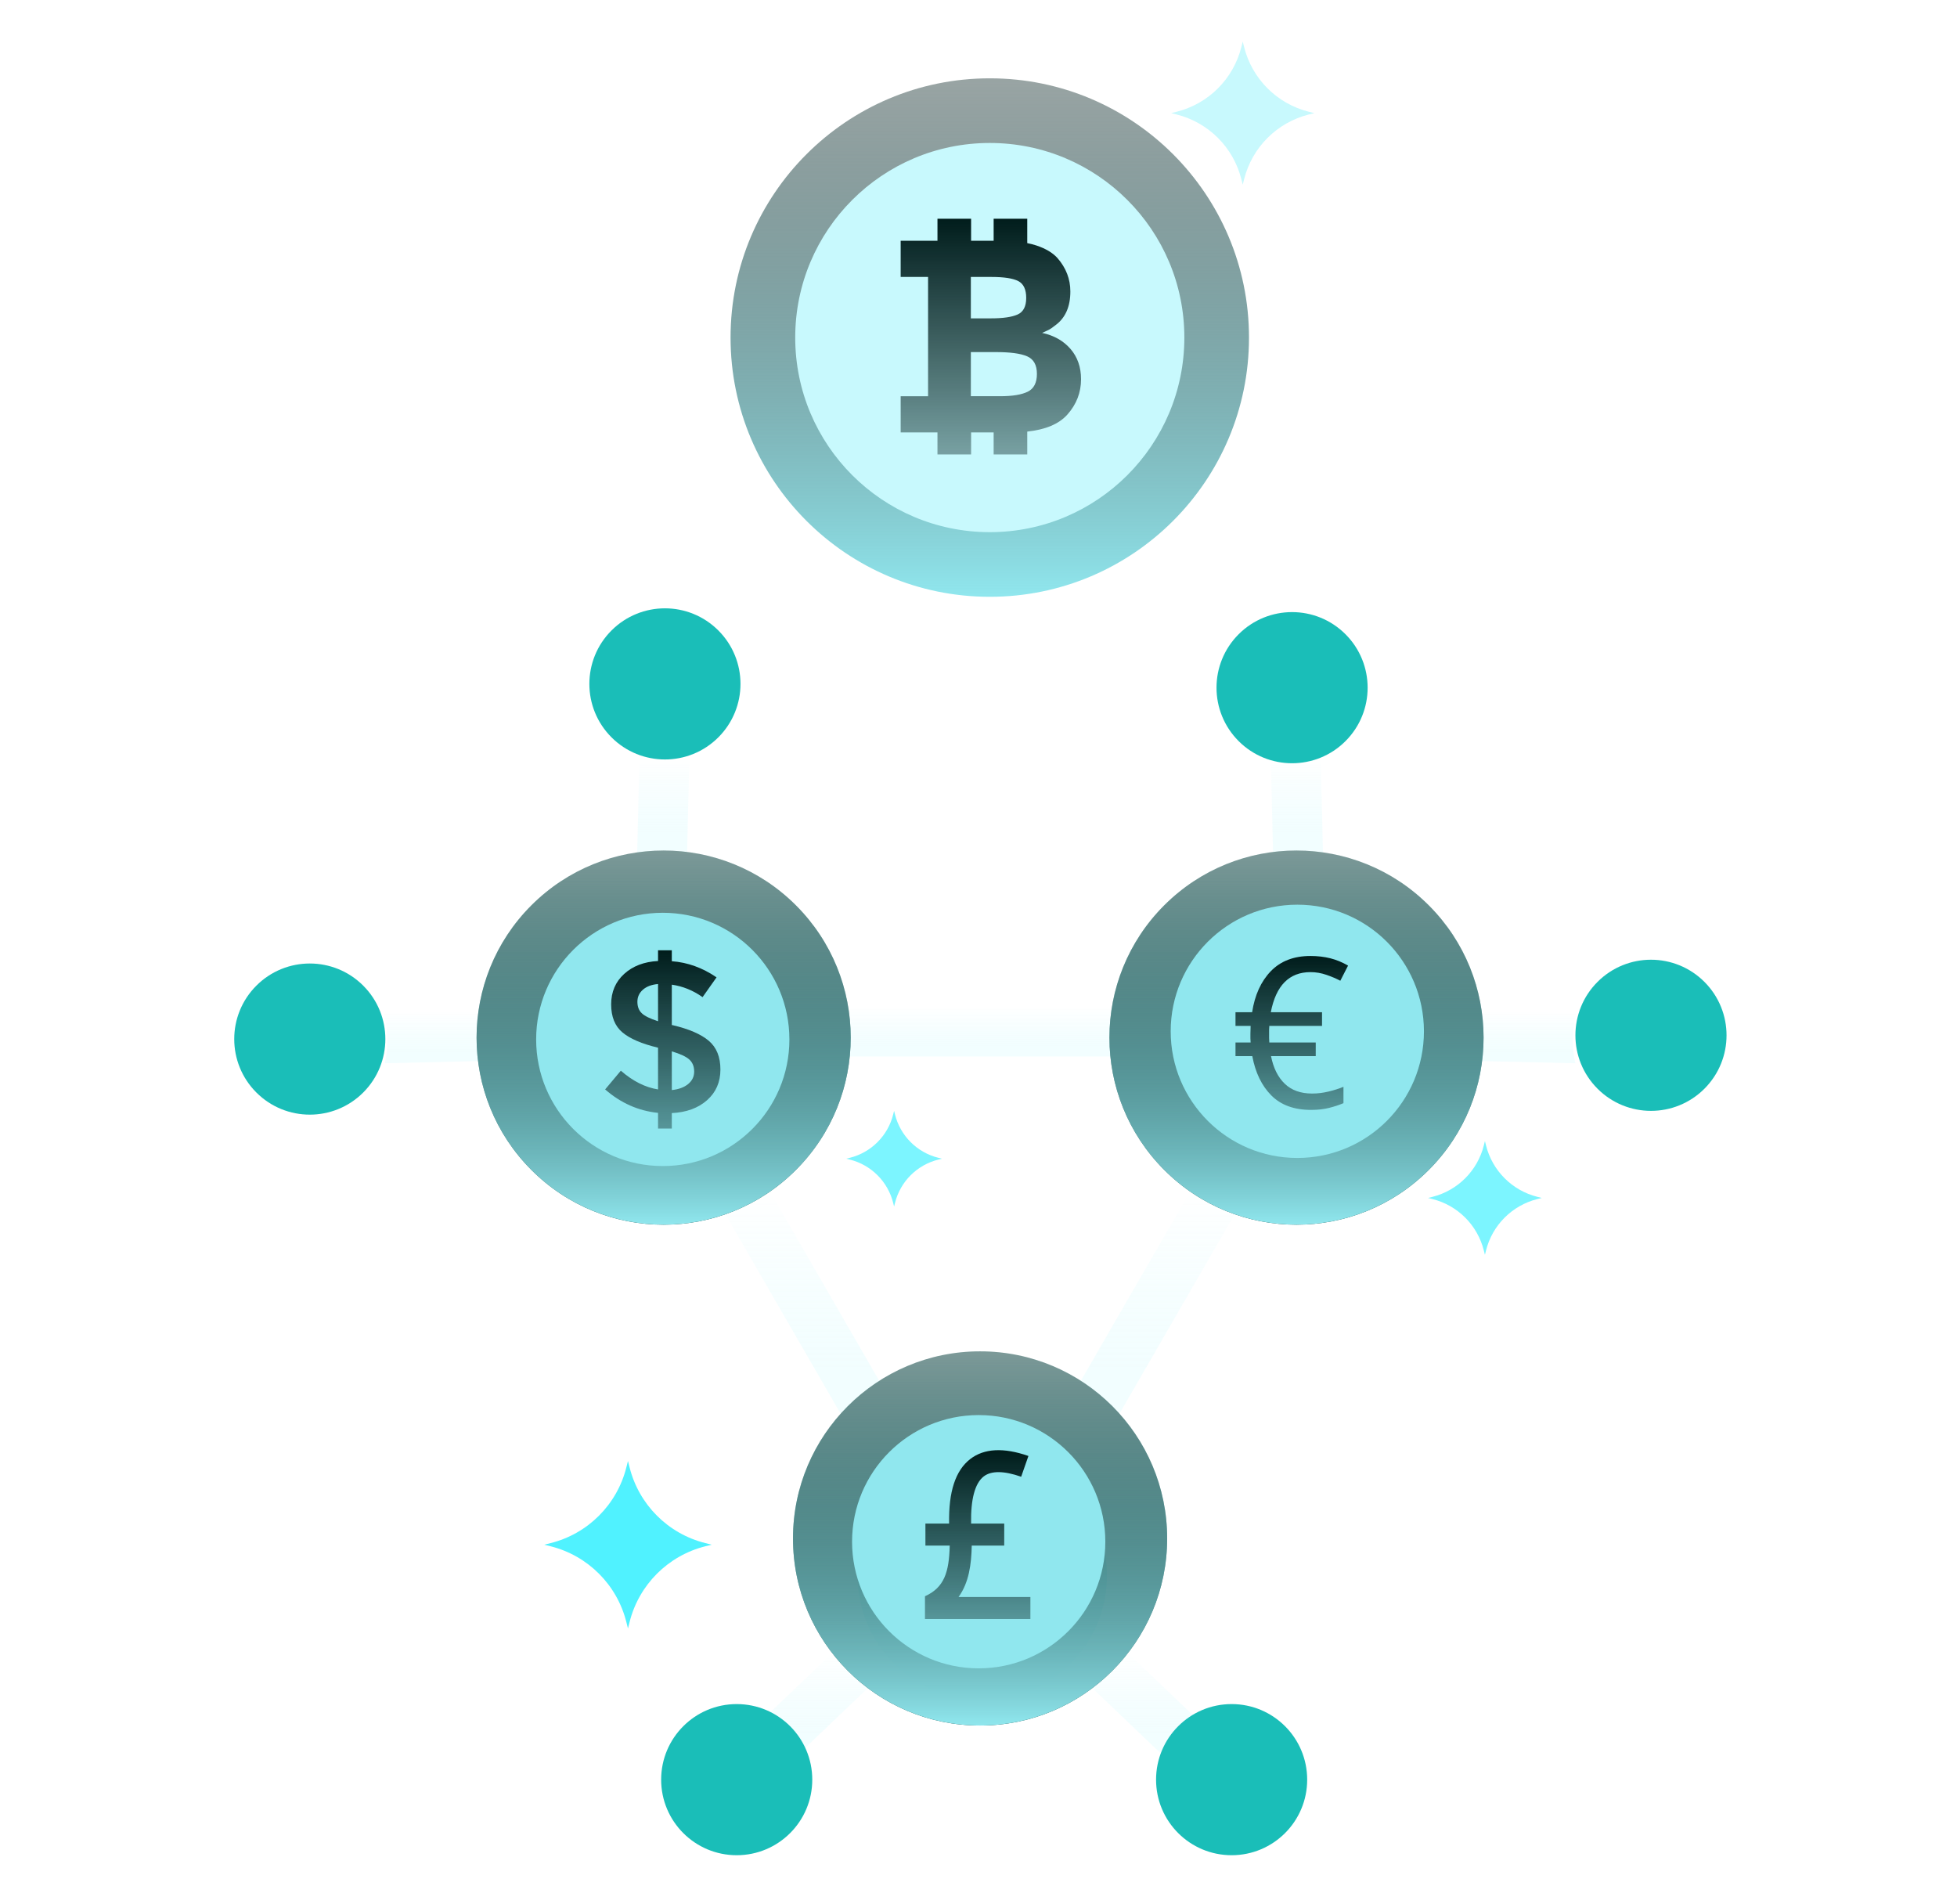 <svg width="518" height="504" viewBox="0 0 518 504" fill="none" xmlns="http://www.w3.org/2000/svg">
<g opacity="0.8" filter="url(#filter0_f_283_2783)">
<circle cx="261.5" cy="94.5" r="41.5" fill="#93E8EE"/>
</g>
<g opacity="0.8" filter="url(#filter1_f_283_2783)">
<circle cx="176" cy="275" r="33" fill="#93E8EE"/>
</g>
<g opacity="0.8" filter="url(#filter2_f_283_2783)">
<circle cx="344" cy="273" r="33" fill="#93E8EE"/>
</g>
<g opacity="0.8" filter="url(#filter3_f_283_2783)">
<circle cx="260" cy="417" r="33" fill="#93E8EE"/>
</g>
<path d="M248.352 306.416C242.715 305.004 238.31 300.599 236.898 294.963L236.657 294L236.417 294.963C235.003 300.599 230.6 305.004 224.964 306.416L224 306.659L224.964 306.9C230.6 308.311 235.004 312.714 236.417 318.351L236.657 319.315L236.898 318.351C238.311 312.715 242.715 308.311 248.352 306.9L249.315 306.659L248.352 306.416Z" fill="#7CF5FF"/>
<path d="M346.447 29.579C338.004 27.466 331.415 20.877 329.303 12.439L328.943 11L328.579 12.439C326.467 20.877 319.879 27.466 311.437 29.579L310 29.943L311.437 30.298C319.878 32.416 326.466 39.005 328.579 47.446L328.943 48.88L329.303 47.446C331.415 39.005 338.005 32.415 346.447 30.298L347.884 29.943L346.447 29.579Z" fill="#C8F9FD"/>
<path d="M186.7 408.396C176.823 405.926 169.113 398.214 166.64 388.344L166.22 386.66L165.793 388.344C163.322 398.214 155.613 405.926 145.738 408.396L144.057 408.822L145.738 409.236C155.614 411.712 163.322 419.424 165.793 429.302L166.22 430.979L166.64 429.302C169.112 419.424 176.823 411.713 186.7 409.236L188.38 408.822L186.7 408.396Z" fill="#50F2FF"/>
<path d="M406.95 316.76C400.246 315.08 395.012 309.845 393.331 303.143L393.047 302L392.757 303.143C391.078 309.845 385.845 315.08 379.142 316.76L378 317.047L379.142 317.333C385.845 319.011 391.078 324.244 392.757 330.95L393.047 332.093L393.331 330.95C395.012 324.244 400.246 319.011 406.95 317.333L408.094 317.047L406.95 316.76Z" fill="#7CF5FF"/>
<path d="M126.642 267.611L101.557 268.2C102.759 272.509 102.85 277.051 101.856 281.402L126.547 280.823C125.994 276.435 126.02 271.99 126.642 267.611Z" fill="url(#paint0_linear_283_2783)" fill-opacity="0.6"/>
<path d="M169.251 200.506L168.662 225.591C173.04 224.967 177.485 224.944 181.872 225.494L182.451 200.807C178.1 201.801 173.559 201.709 169.251 200.506Z" fill="url(#paint1_linear_283_2783)" fill-opacity="0.6"/>
<path d="M294.351 266.398H224.483C225.213 270.764 225.365 275.207 224.922 279.603H293.911C293.469 275.207 293.621 270.764 294.351 266.398Z" fill="url(#paint2_linear_283_2783)" fill-opacity="0.6"/>
<path d="M349.582 200.506C345.273 201.707 340.731 201.8 336.381 200.807L336.961 225.494C341.347 224.944 345.792 224.969 350.171 225.591L349.582 200.506Z" fill="url(#paint3_linear_283_2783)" fill-opacity="0.6"/>
<path d="M417.276 268.2L392.192 267.609C392.814 271.989 392.839 276.435 392.287 280.822L416.978 281.402C415.982 277.051 416.075 272.508 417.276 268.2Z" fill="url(#paint4_linear_283_2783)" fill-opacity="0.6"/>
<path d="M315.017 315.334L286.084 365.449C289.876 367.879 293.318 370.805 296.311 374.146L326.792 321.351C322.672 319.911 318.713 317.896 315.017 315.334Z" fill="url(#paint5_linear_283_2783)" fill-opacity="0.6"/>
<path d="M203.796 315.347C200.099 317.907 196.139 319.919 192.019 321.359L222.506 374.163C225.497 370.82 228.938 367.892 232.729 365.461L203.796 315.347Z" fill="url(#paint6_linear_283_2783)" fill-opacity="0.6"/>
<path d="M220.294 437.5L202.426 454.548C206.205 456.921 209.352 460.197 211.549 464.094L229.702 446.775C226.166 444.118 223.006 440.991 220.294 437.5Z" fill="url(#paint7_linear_283_2783)" fill-opacity="0.6"/>
<path d="M298.538 437.5C295.826 440.993 292.666 444.118 289.13 446.774L307.282 464.091C309.479 460.197 312.626 456.92 316.406 454.546L298.538 437.5Z" fill="url(#paint8_linear_283_2783)" fill-opacity="0.6"/>
<path d="M326 451C314.953 451 306 459.954 306 471.002C306 482.05 314.953 491 326 491C337.046 491 346 482.05 346 471.002C346 459.954 337.046 451 326 451Z" fill="#1ABEB8"/>
<path d="M195 451C183.954 451 175 459.954 175 471.002C175 482.05 183.954 491 195 491C206.047 491 215 482.05 215 471.002C215 459.954 206.047 451 195 451Z" fill="#1ABEB8"/>
<path d="M259.417 357.646C232.066 357.646 209.9 379.814 209.9 407.162C209.9 434.516 232.066 456.676 259.417 456.676C286.765 456.676 308.934 434.516 308.934 407.162C308.934 379.814 286.765 357.646 259.417 357.646Z" fill="url(#paint9_linear_283_2783)"/>
<path d="M259.417 357.646C232.066 357.646 209.9 379.814 209.9 407.162C209.9 434.516 232.066 456.676 259.417 456.676C286.765 456.676 308.934 434.516 308.934 407.162C308.934 379.814 286.765 357.646 259.417 357.646Z" fill="url(#paint10_linear_283_2783)"/>
<path d="M190.142 166.858C182.33 159.046 169.671 159.049 161.859 166.859C154.048 174.672 154.046 187.33 161.858 195.142C169.669 202.952 182.33 202.953 190.142 195.142C197.953 187.331 197.953 174.668 190.142 166.858Z" fill="#1ABEB8"/>
<path d="M96.142 260.858C88.33 253.046 75.671 253.048 67.859 260.859C60.049 268.671 60.046 281.331 67.858 289.142C75.669 296.953 88.331 296.953 96.142 289.142C103.953 281.331 103.952 268.669 96.142 260.858Z" fill="#1ABEB8"/>
<path d="M210.675 239.598C191.334 220.256 159.989 220.261 140.651 239.601C121.313 258.939 121.307 290.282 140.648 309.622C159.988 328.96 191.335 328.961 210.676 309.622C230.011 290.285 230.014 258.935 210.675 239.598Z" fill="url(#paint11_linear_283_2783)"/>
<path d="M210.675 239.598C191.334 220.256 159.989 220.261 140.651 239.601C121.313 258.939 121.307 290.282 140.648 309.622C159.988 328.96 191.335 328.961 210.676 309.622C230.011 290.285 230.014 258.935 210.675 239.598Z" fill="url(#paint12_linear_283_2783)"/>
<path d="M356.14 167.859C348.33 160.049 335.671 160.046 327.858 167.858C320.047 175.668 320.047 188.331 327.858 196.142C335.67 203.953 348.331 203.952 356.142 196.142C363.954 188.33 363.952 175.672 356.14 167.859Z" fill="#1ABEB8"/>
<path d="M451.14 259.859C443.329 252.048 430.671 252.046 422.858 259.858C415.047 267.669 415.047 280.331 422.858 288.142C430.669 295.953 443.331 295.953 451.142 288.142C458.954 280.331 458.951 267.671 451.14 259.859Z" fill="#1ABEB8"/>
<path d="M378.183 239.601C358.843 220.261 327.5 220.256 308.159 239.598C288.819 258.935 288.821 290.285 308.159 309.622C327.498 328.961 358.846 328.96 378.185 309.622C397.526 290.282 397.522 258.937 378.183 239.601Z" fill="url(#paint13_linear_283_2783)"/>
<path d="M378.183 239.601C358.843 220.261 327.5 220.256 308.159 239.598C288.819 258.935 288.821 290.285 308.159 309.622C327.498 328.961 358.846 328.96 378.185 309.622C397.526 290.282 397.522 258.937 378.183 239.601Z" fill="url(#paint14_linear_283_2783)"/>
<path d="M261.99 20.727C224.093 20.727 193.372 51.443 193.372 89.335C193.372 127.232 224.092 157.949 261.99 157.949C299.878 157.949 330.597 127.232 330.597 89.335C330.597 51.443 299.878 20.727 261.99 20.727Z" fill="url(#paint15_linear_283_2783)"/>
<path d="M261.99 37.838C233.545 37.838 210.487 60.894 210.487 89.337C210.487 117.782 233.547 140.841 261.99 140.841C290.43 140.841 313.488 117.782 313.488 89.337C313.49 60.894 290.43 37.838 261.99 37.838Z" fill="#C8F9FD"/>
<path d="M283.35 92.346C281.485 90.196 278.984 88.778 275.839 88.103C276.71 87.717 277.315 87.439 277.653 87.267C277.99 87.1 278.598 86.675 279.466 85.998C282.031 84.065 283.312 81.113 283.312 77.146C283.312 73.856 282.178 70.909 279.902 68.298C278.645 66.894 276.77 65.782 274.277 64.954C273.537 64.71 272.736 64.513 271.905 64.344V57.892H263.008V63.725H257.04V57.892H248.139V63.725H245.653H238.399V73.3H245.653V104.864H238.399V114.443H245.653H248.139V120.278H257.04V114.443H263.008V120.278H271.905V114.226C276.744 113.704 280.291 112.219 282.515 109.73C284.93 107.022 286.142 103.901 286.142 100.368C286.142 97.173 285.21 94.504 283.35 92.346ZM256.976 73.299H262.417C265.754 73.299 268.121 73.663 269.523 74.389C270.929 75.113 271.628 76.599 271.628 78.851C271.628 81.098 270.867 82.565 269.343 83.24C267.818 83.918 265.485 84.256 262.345 84.256H256.976V73.299ZM272.032 103.666C270.407 104.466 267.977 104.863 264.737 104.863H256.977V93.185H263.65C267.422 93.185 270.166 93.559 271.883 94.307C273.602 95.059 274.462 96.606 274.462 98.954C274.462 101.297 273.651 102.869 272.032 103.666Z" fill="url(#paint16_linear_283_2783)"/>
<path d="M175.431 241.573C156.919 241.573 141.913 256.579 141.913 275.09C141.913 293.603 156.919 308.609 175.431 308.609C193.943 308.609 208.949 293.603 208.949 275.09C208.948 256.579 193.943 241.573 175.431 241.573Z" fill="#90E7EE"/>
<path d="M343.389 239.43C324.877 239.43 309.871 254.435 309.871 272.947C309.871 291.46 324.877 306.466 343.389 306.466C361.901 306.466 376.907 291.46 376.907 272.947C376.906 254.435 361.901 239.43 343.389 239.43Z" fill="#90E7EE"/>
<path d="M259.053 374.51C240.541 374.51 225.534 389.516 225.534 408.027C225.534 426.54 240.541 441.546 259.053 441.546C277.565 441.546 292.57 426.54 292.57 408.027C292.57 389.516 277.565 374.51 259.053 374.51Z" fill="#90E7EE"/>
<path d="M187.614 275.46C185.564 273.716 182.356 272.329 177.992 271.304H177.822V260.601C180.744 261.02 183.458 262.121 185.964 263.904L189.664 258.666C185.944 256.124 181.997 254.7 177.822 254.396V251.493H174.178V254.34C170.496 254.53 167.508 255.668 165.212 257.755C162.914 259.843 161.767 262.528 161.767 265.81C161.767 269.094 162.763 271.571 164.756 273.239C166.748 274.91 169.888 276.257 174.178 277.283V288.327C170.799 287.795 167.516 286.144 164.329 283.373L160.173 288.327C164.309 291.934 168.977 294.003 174.178 294.532V298.689H177.821V294.588C181.691 294.4 184.804 293.262 187.159 291.173C189.51 289.088 190.688 286.383 190.688 283.061C190.688 279.739 189.663 277.208 187.614 275.46ZM174.178 270.28C172.052 269.597 170.61 268.885 169.85 268.144C169.09 267.405 168.713 266.4 168.713 265.127C168.713 263.856 169.196 262.793 170.165 261.939C171.132 261.084 172.471 260.583 174.178 260.43V270.28H174.178ZM182.147 286.904C181.085 287.777 179.644 288.309 177.822 288.497V278.251C180.098 278.934 181.656 279.664 182.49 280.443C183.325 281.22 183.743 282.275 183.743 283.602C183.742 284.932 183.211 286.031 182.147 286.904Z" fill="url(#paint17_linear_283_2783)"/>
<path d="M346.872 253.009C348.725 253.009 350.466 253.21 352.095 253.611C353.723 254.02 355.298 254.669 356.819 255.556L354.77 259.563C353.727 259.007 352.511 258.49 351.122 258.011C349.732 257.525 348.316 257.282 346.872 257.282C341.236 257.282 337.735 260.821 336.369 267.901H349.929V271.514H335.975C335.936 271.884 335.917 272.236 335.917 272.568C335.917 272.899 335.917 273.251 335.917 273.621C335.917 273.961 335.917 274.324 335.917 274.71C335.917 275.096 335.936 275.493 335.975 275.903H348.262V279.516H336.427C337.052 282.665 338.264 285.101 340.063 286.823C341.862 288.552 344.278 289.417 347.312 289.417C348.763 289.417 350.219 289.239 351.678 288.884C353.144 288.529 354.453 288.112 355.603 287.633V291.964C354.453 292.451 353.183 292.867 351.793 293.215C350.404 293.57 348.817 293.747 347.034 293.747C342.556 293.747 339.048 292.47 336.508 289.914C333.968 287.359 332.289 283.893 331.47 279.516H327.024V275.903H331.03C330.992 275.463 330.972 275.092 330.972 274.791C330.972 274.498 330.972 274.108 330.972 273.621C330.972 273.22 330.984 272.822 331.007 272.429C331.023 272.043 331.03 271.738 331.03 271.514H327.024V267.901H331.424C332.127 263.346 333.775 259.725 336.369 257.039C338.963 254.352 342.464 253.009 346.872 253.009Z" fill="url(#paint18_linear_283_2783)"/>
<path d="M253.719 422.66C256.493 418.826 257.111 413.981 257.214 409.05H265.81V403.226H257.044C256.917 396.837 258.049 392.551 260.377 390.753C262.378 389.208 265.715 389.234 270.294 390.834L272.215 385.337C265.661 383.047 260.48 383.319 256.819 386.144C252.911 389.161 251.066 394.769 251.217 403.226H244.949V409.05H251.385C251.215 416.112 249.934 420.149 244.832 422.464V428.483H272.735V422.66H253.719Z" fill="url(#paint19_linear_283_2783)"/>
<defs>
<filter id="filter0_f_283_2783" x="167.478" y="0.478" width="188.044" height="188.044" filterUnits="userSpaceOnUse" color-interpolation-filters="sRGB">
<feFlood flood-opacity="0" result="BackgroundImageFix"/>
<feBlend mode="normal" in="SourceGraphic" in2="BackgroundImageFix" result="shape"/>
<feGaussianBlur stdDeviation="26.261" result="effect1_foregroundBlur_283_2783"/>
</filter>
<filter id="filter1_f_283_2783" x="101.236" y="200.236" width="149.529" height="149.529" filterUnits="userSpaceOnUse" color-interpolation-filters="sRGB">
<feFlood flood-opacity="0" result="BackgroundImageFix"/>
<feBlend mode="normal" in="SourceGraphic" in2="BackgroundImageFix" result="shape"/>
<feGaussianBlur stdDeviation="20.882" result="effect1_foregroundBlur_283_2783"/>
</filter>
<filter id="filter2_f_283_2783" x="269.236" y="198.236" width="149.529" height="149.529" filterUnits="userSpaceOnUse" color-interpolation-filters="sRGB">
<feFlood flood-opacity="0" result="BackgroundImageFix"/>
<feBlend mode="normal" in="SourceGraphic" in2="BackgroundImageFix" result="shape"/>
<feGaussianBlur stdDeviation="20.882" result="effect1_foregroundBlur_283_2783"/>
</filter>
<filter id="filter3_f_283_2783" x="185.236" y="342.236" width="149.529" height="149.529" filterUnits="userSpaceOnUse" color-interpolation-filters="sRGB">
<feFlood flood-opacity="0" result="BackgroundImageFix"/>
<feBlend mode="normal" in="SourceGraphic" in2="BackgroundImageFix" result="shape"/>
<feGaussianBlur stdDeviation="20.882" result="effect1_foregroundBlur_283_2783"/>
</filter>
<linearGradient id="paint0_linear_283_2783" x1="116.807" y1="267.611" x2="116.807" y2="281.282" gradientUnits="userSpaceOnUse">
<stop stop-color="white" stop-opacity="0.6"/>
<stop offset="0.803" stop-color="#C8F9FD" stop-opacity="0.4"/>
</linearGradient>
<linearGradient id="paint1_linear_283_2783" x1="177.045" y1="200.506" x2="177.045" y2="225.372" gradientUnits="userSpaceOnUse">
<stop stop-color="white" stop-opacity="0.6"/>
<stop offset="0.803" stop-color="#C8F9FD" stop-opacity="0.4"/>
</linearGradient>
<linearGradient id="paint2_linear_283_2783" x1="266.957" y1="266.398" x2="266.957" y2="279.488" gradientUnits="userSpaceOnUse">
<stop stop-color="white" stop-opacity="0.6"/>
<stop offset="0.803" stop-color="#C8F9FD" stop-opacity="0.4"/>
</linearGradient>
<linearGradient id="paint3_linear_283_2783" x1="344.764" y1="200.506" x2="344.764" y2="225.372" gradientUnits="userSpaceOnUse">
<stop stop-color="white" stop-opacity="0.6"/>
<stop offset="0.803" stop-color="#C8F9FD" stop-opacity="0.4"/>
</linearGradient>
<linearGradient id="paint4_linear_283_2783" x1="407.441" y1="267.609" x2="407.441" y2="281.282" gradientUnits="userSpaceOnUse">
<stop stop-color="white" stop-opacity="0.6"/>
<stop offset="0.803" stop-color="#C8F9FD" stop-opacity="0.4"/>
</linearGradient>
<linearGradient id="paint5_linear_283_2783" x1="310.831" y1="315.334" x2="310.831" y2="373.634" gradientUnits="userSpaceOnUse">
<stop stop-color="white" stop-opacity="0.6"/>
<stop offset="0.803" stop-color="#C8F9FD" stop-opacity="0.4"/>
</linearGradient>
<linearGradient id="paint6_linear_283_2783" x1="216.768" y1="315.347" x2="216.768" y2="373.651" gradientUnits="userSpaceOnUse">
<stop stop-color="white" stop-opacity="0.6"/>
<stop offset="0.803" stop-color="#C8F9FD" stop-opacity="0.4"/>
</linearGradient>
<linearGradient id="paint7_linear_283_2783" x1="219.008" y1="437.5" x2="219.008" y2="463.863" gradientUnits="userSpaceOnUse">
<stop stop-color="white" stop-opacity="0.6"/>
<stop offset="0.803" stop-color="#C8F9FD" stop-opacity="0.4"/>
</linearGradient>
<linearGradient id="paint8_linear_283_2783" x1="305.712" y1="437.5" x2="305.712" y2="463.86" gradientUnits="userSpaceOnUse">
<stop stop-color="white" stop-opacity="0.6"/>
<stop offset="0.803" stop-color="#C8F9FD" stop-opacity="0.4"/>
</linearGradient>
<linearGradient id="paint9_linear_283_2783" x1="259.417" y1="357.646" x2="259.417" y2="456.676" gradientUnits="userSpaceOnUse">
<stop stop-color="#13A49F" stop-opacity="0.2"/>
<stop offset="1" stop-color="#073E3C"/>
</linearGradient>
<linearGradient id="paint10_linear_283_2783" x1="259.417" y1="357.646" x2="259.417" y2="456.676" gradientUnits="userSpaceOnUse">
<stop stop-color="#001C1B" stop-opacity="0.4"/>
<stop offset="1" stop-color="#90E7EE"/>
</linearGradient>
<linearGradient id="paint11_linear_283_2783" x1="175.662" y1="225.094" x2="175.662" y2="324.126" gradientUnits="userSpaceOnUse">
<stop stop-color="#13A49F" stop-opacity="0.2"/>
<stop offset="1" stop-color="#073E3C"/>
</linearGradient>
<linearGradient id="paint12_linear_283_2783" x1="175.662" y1="225.094" x2="175.662" y2="324.126" gradientUnits="userSpaceOnUse">
<stop stop-color="#001C1B" stop-opacity="0.4"/>
<stop offset="1" stop-color="#90E7EE"/>
</linearGradient>
<linearGradient id="paint13_linear_283_2783" x1="343.172" y1="225.094" x2="343.172" y2="324.126" gradientUnits="userSpaceOnUse">
<stop stop-color="#13A49F" stop-opacity="0.2"/>
<stop offset="1" stop-color="#073E3C"/>
</linearGradient>
<linearGradient id="paint14_linear_283_2783" x1="343.172" y1="225.094" x2="343.172" y2="324.126" gradientUnits="userSpaceOnUse">
<stop stop-color="#001C1B" stop-opacity="0.4"/>
<stop offset="1" stop-color="#90E7EE"/>
</linearGradient>
<linearGradient id="paint15_linear_283_2783" x1="261.985" y1="20.727" x2="261.985" y2="157.949" gradientUnits="userSpaceOnUse">
<stop stop-color="#001C1B" stop-opacity="0.4"/>
<stop offset="1" stop-color="#90E7EE"/>
</linearGradient>
<linearGradient id="paint16_linear_283_2783" x1="262.27" y1="57.892" x2="262.27" y2="120.278" gradientUnits="userSpaceOnUse">
<stop stop-color="#001C1B"/>
<stop offset="1" stop-color="#001C1B" stop-opacity="0.4"/>
</linearGradient>
<linearGradient id="paint17_linear_283_2783" x1="175.43" y1="251.493" x2="175.43" y2="298.689" gradientUnits="userSpaceOnUse">
<stop stop-color="#001C1B"/>
<stop offset="1" stop-color="#001C1B" stop-opacity="0.4"/>
</linearGradient>
<linearGradient id="paint18_linear_283_2783" x1="341.921" y1="253.009" x2="341.921" y2="293.747" gradientUnits="userSpaceOnUse">
<stop stop-color="#001C1B"/>
<stop offset="1" stop-color="#001C1B" stop-opacity="0.4"/>
</linearGradient>
<linearGradient id="paint19_linear_283_2783" x1="258.783" y1="383.801" x2="258.783" y2="428.483" gradientUnits="userSpaceOnUse">
<stop stop-color="#001C1B"/>
<stop offset="1" stop-color="#001C1B" stop-opacity="0.4"/>
</linearGradient>
</defs>
</svg>
